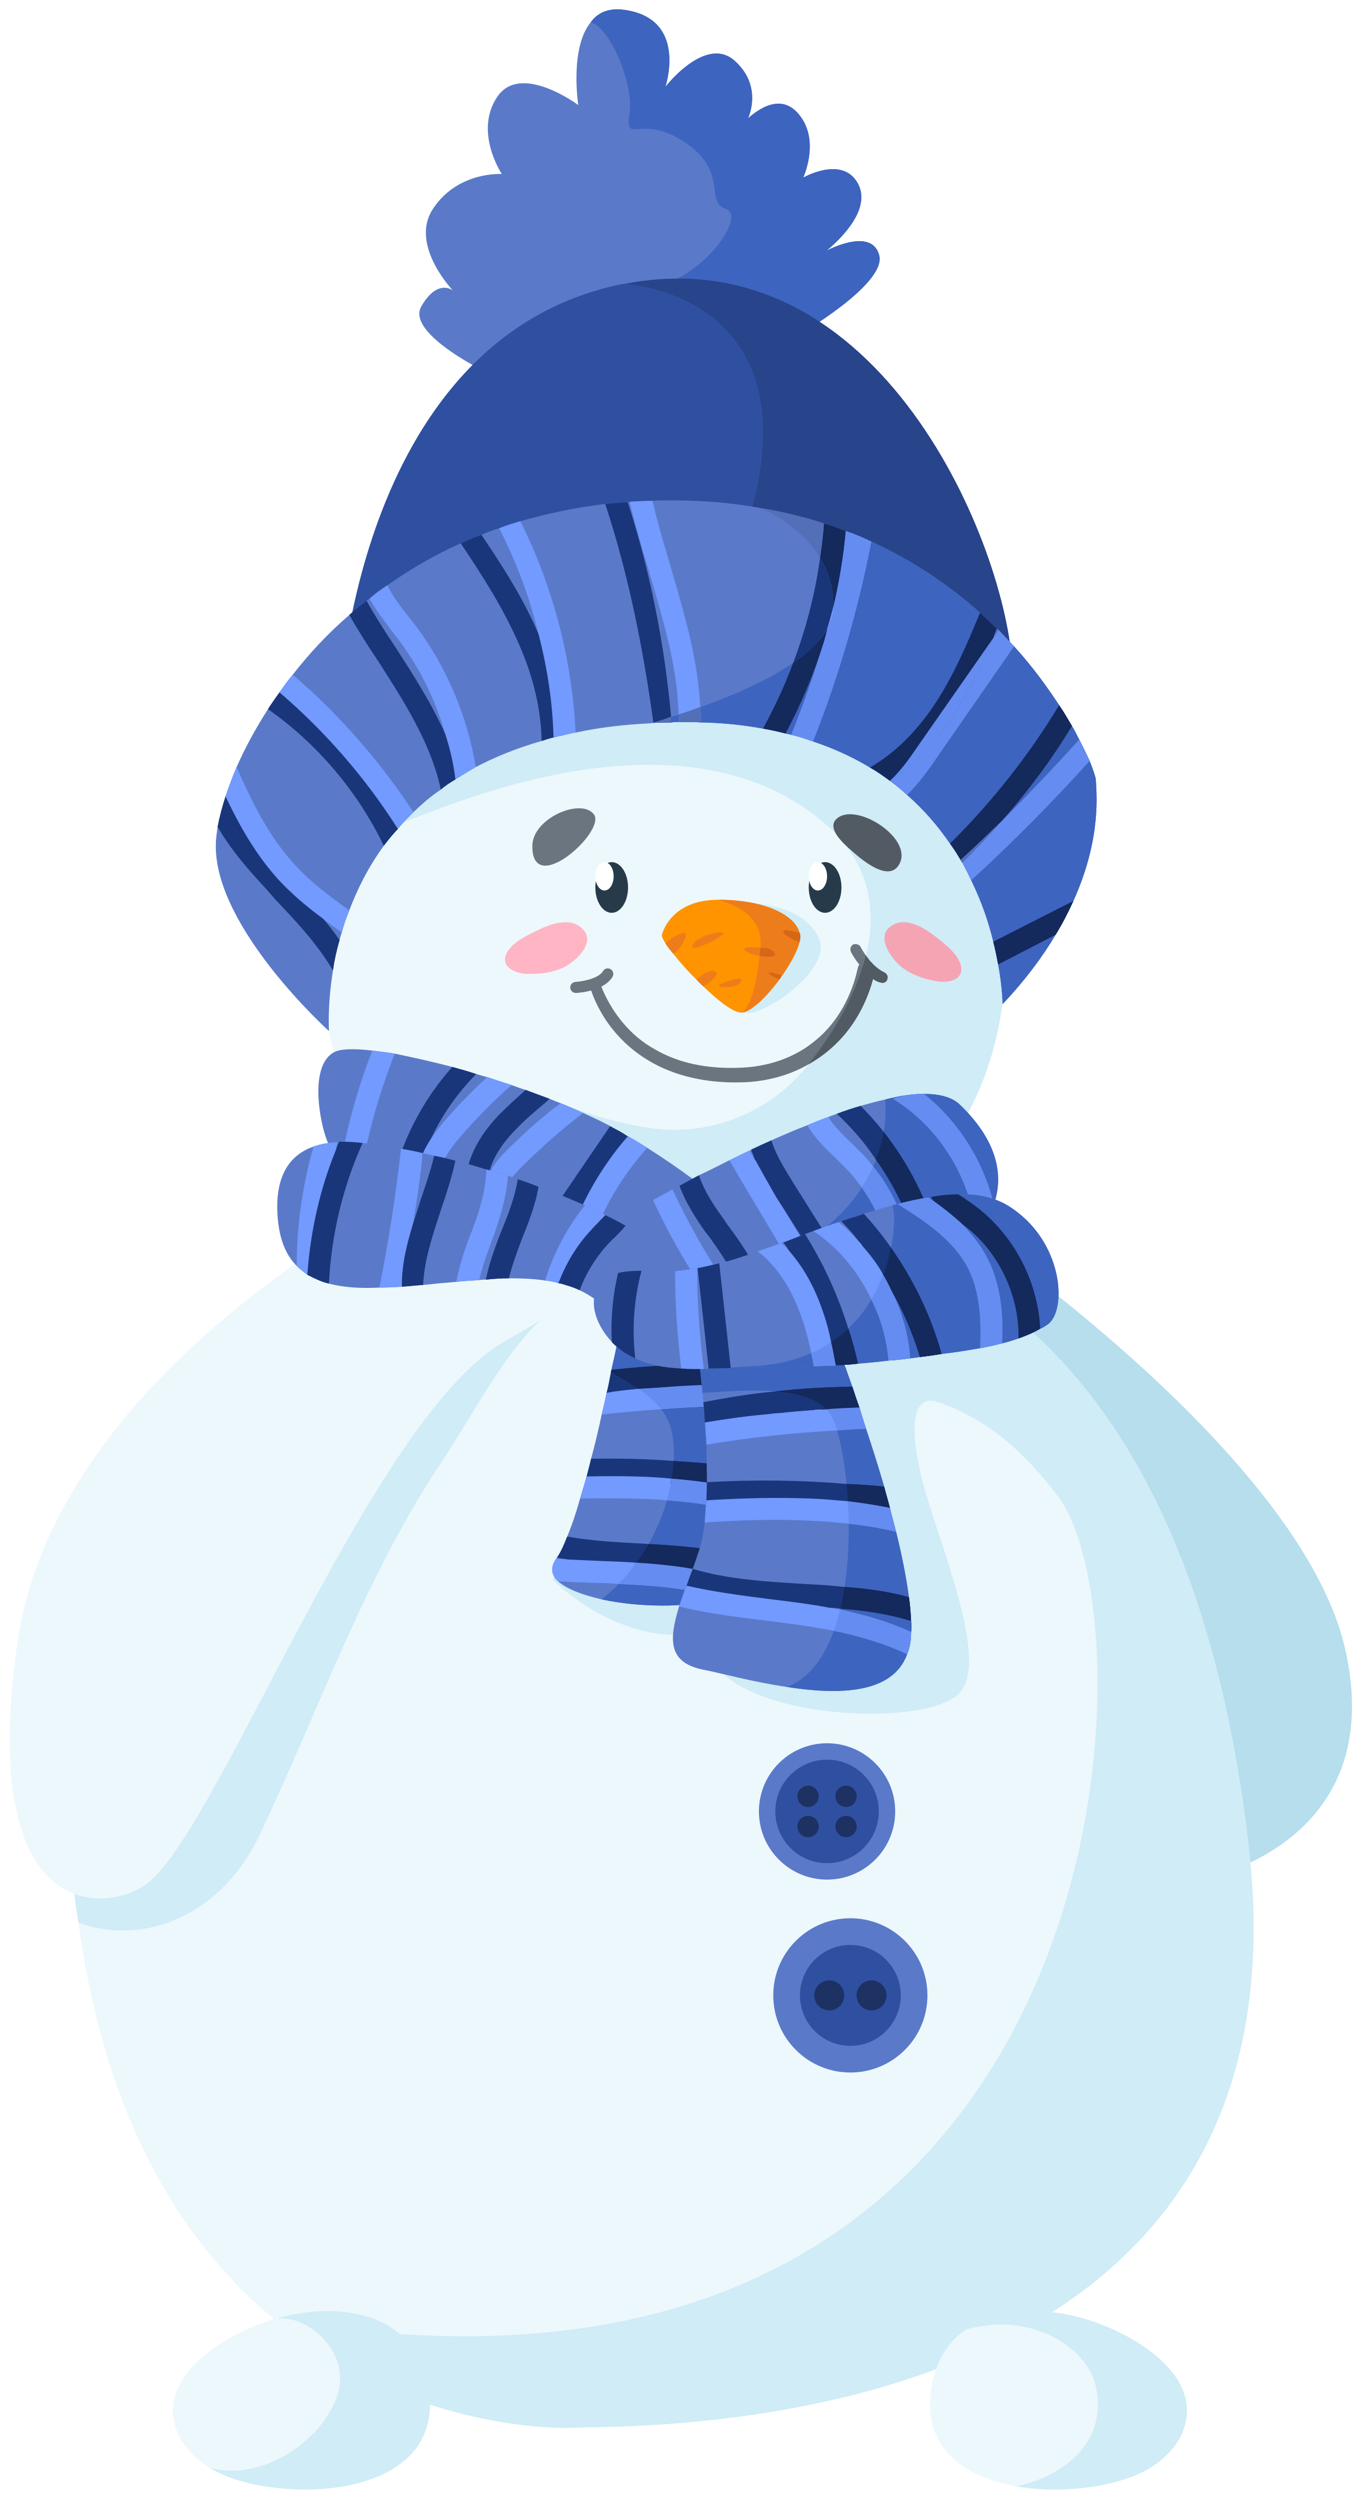 <?xml version="1.0" encoding="UTF-8"?> <svg xmlns="http://www.w3.org/2000/svg" width="599" height="1098" viewBox="0 0 599 1098" fill="none"><g filter="url(#filter0_d_891_1913)"><path d="M386.417 108.187C389.525 121.008 350.287 143.54 350.287 143.54L319.208 147.62L216.645 161.023C216.645 161.023 177.991 142.958 185.177 130.526C191.588 119.454 197.609 122.561 198.969 123.534C196.638 121.008 180.126 102.166 190.616 87.21C201.688 71.087 220.53 72.447 220.53 72.447C220.53 72.447 208.098 53.799 218.588 38.454C228.882 23.302 254.134 42.145 254.134 42.145C254.134 42.145 250.25 17.281 259.574 5.821C262.488 1.742 267.344 -0.784 274.724 0.382C302.503 4.462 292.401 34.181 292.401 34.181C292.401 34.181 310.077 11.26 322.898 22.721C334.358 33.015 329.89 45.448 328.725 47.973C330.862 46.225 342.323 35.541 351.064 46.225C359.998 56.909 353.977 71.671 353.006 74.002C355.143 72.837 371.071 64.678 377.287 77.11C383.309 89.542 365.826 103.916 363.302 106.053C366.021 104.691 383.309 96.338 386.417 108.187Z" fill="#5A7AC9"></path><path d="M386.416 108.187C389.524 121.008 350.286 143.54 350.286 143.54L319.207 147.62C293.955 134.022 275.696 122.756 284.436 122.174C306.58 121.009 328.725 91.094 319.012 87.792C309.3 84.49 320.566 71.669 300.947 58.461C281.328 45.447 274.529 60.404 276.666 45.641C278.608 33.015 268.119 7.957 259.572 5.821C262.486 1.742 267.342 -0.784 274.722 0.382C302.501 4.462 292.399 34.181 292.399 34.181C292.399 34.181 310.075 11.26 322.896 22.721C334.356 33.015 329.888 45.448 328.723 47.973C330.86 46.225 342.321 35.541 351.062 46.225C359.996 56.909 353.975 71.671 353.004 74.002C355.141 72.837 371.069 64.678 377.285 77.11C383.307 89.542 365.824 103.916 363.3 106.053C366.02 104.691 383.308 96.338 386.416 108.187Z" fill="#3D64BF"></path><path d="M444.885 289.614C445.857 315.837 429.734 303.406 403.317 284.952C383.309 270.966 357.474 253.484 329.309 247.268C319.402 245.131 309.106 244.354 298.618 245.519C219.754 254.844 153.514 329.24 149.047 306.902C149.047 306.902 155.069 147.619 270.451 121.395C272.005 121.007 273.365 120.813 274.919 120.619C387.194 99.253 442.749 236.973 444.885 289.614Z" fill="#2F50A1"></path><path d="M444.884 289.614C431.675 288.837 417.301 287.283 403.316 284.952C369.516 279.318 337.466 268.44 329.308 247.268C326.588 240.857 326.394 233.476 328.919 224.929C350.869 152.475 312.797 125.086 275.113 120.618C387.193 99.253 442.748 236.973 444.884 289.614Z" fill="#28448A"></path><path d="M422.375 533.425C422.375 533.425 571.484 633.686 591.164 720.303C610.844 806.92 527.648 821.586 527.648 821.586L372.36 556.325L422.375 533.425Z" fill="#B6DEED"></path><path d="M252.776 1062.33C237.235 1063.11 174.882 1060 120.105 1014.35C82.81 983.465 49.204 932.961 35.996 850.795C33.665 836.809 32.111 821.658 31.14 805.729C19.873 617.698 176.63 554.373 251.804 535.143C275.308 528.927 290.848 527.178 290.848 527.178C322.511 525.818 366.216 528.538 408.756 550.099C470.915 581.373 530.937 652.273 548.808 807.282C578.722 1068.35 280.748 1061.16 252.776 1062.33Z" fill="#EDF8FC"></path><path d="M252.775 1062.33C237.234 1063.11 174.881 1060 120.104 1014.35C493.447 1080.01 508.987 712.297 465.087 653.439C421.381 594.583 376.122 609.733 369.711 609.733L376.703 563.697L408.755 550.099C470.914 581.373 530.936 652.273 548.807 807.282C578.721 1068.35 280.747 1061.16 252.775 1062.33Z" fill="#CFECF7"></path><path d="M411.078 611.5C401.054 609.114 399.283 623.015 405.586 647.296C411.888 671.577 434.281 723.305 422.478 738.719C410.675 754.132 339.794 751.826 318.016 731.293C296.238 710.761 355.421 592.668 355.421 592.668L411.078 611.5Z" fill="#CFECF7"></path><path d="M242.606 689.552C242.606 689.552 282.559 731.065 327.192 706.177C371.824 681.289 272.273 670.129 272.273 670.129L242.606 689.552Z" fill="#CFECF7"></path><path d="M410.505 506.977C387.001 535.725 353.591 550.099 326.007 548.352C275.503 545.243 160.896 553.014 143.609 443.458C137.394 404.414 146.912 371.393 164.2 345.169L175.466 330.018C195.085 307.096 220.532 290.391 244.618 280.484C260.352 274.075 275.309 270.384 287.936 269.607C293.958 269.219 300.174 269.413 306.583 269.996C366.994 275.435 437.895 321.083 441.78 406.552C443.72 449.48 430.511 483.085 410.505 506.977Z" fill="#EDF8FC"></path><path d="M441.778 406.552C437.893 321.082 366.992 275.435 306.971 269.996C306.582 269.996 244.617 280.485 244.617 280.485C220.531 290.392 195.085 307.097 175.465 330.019L164.199 345.17L177.601 357.019C196.444 350.416 298.424 303.99 361.748 357.019C397.953 387.246 381.404 431.071 354.791 464.186C338.729 484.173 313.134 494.872 287.688 491.726C275.452 490.213 260.664 486.507 242.607 479.151C191.943 458.514 258.047 517.666 258.047 517.666L355.421 525.581L346.52 510.118C366.549 509.23 389.465 508.082 410.505 506.979C430.511 483.085 443.72 449.48 441.778 406.552Z" fill="#CFECF7"></path><path d="M268.509 558.064C232.106 566.095 213.975 608.472 194.371 637.678C160.814 687.673 141.695 743.408 114.244 801.682C97.438 837.359 63.254 851.053 34.457 840.486C32.126 826.5 32.11 821.658 31.138 805.729C19.873 617.698 176.63 554.373 251.804 535.143C281.135 543.883 294.344 552.237 268.509 558.064Z" fill="#CFECF7"></path><path d="M183.521 518.608C183.521 518.608 25.312 594.967 7.704 717.283C-9.905 839.598 44.971 836.487 63.534 824.154C94.924 803.301 162.783 618.399 221.928 585.114C354.291 510.622 230.06 499.508 183.521 518.608Z" fill="#EDF8FC"></path><path d="M519.282 1065.24C515.202 1073.79 507.239 1080.01 498.303 1083.5C485.289 1088.75 465.087 1091.27 447.023 1088.16C424.295 1084.28 405.454 1071.65 409.144 1045.82C410.891 1033.39 416.525 1024.65 424.489 1019.21C438.087 1009.69 458.288 1009.11 476.742 1014.55C496.556 1020.18 530.937 1039.41 519.282 1065.24Z" fill="#EDF8FC"></path><path d="M99.32 1083.5C96.989 1082.53 94.464 1081.37 92.328 1080.01C86.306 1076.32 81.256 1071.46 78.342 1065.24C66.687 1039.41 101.07 1020.18 120.882 1014.55C150.213 1006 183.625 1012.21 188.481 1045.82C195.084 1092.44 128.846 1095.55 99.32 1083.5Z" fill="#EDF8FC"></path><path d="M333.193 537.474C333.193 537.474 285.02 562.337 281.718 553.79C279.775 548.546 274.142 540.775 263.07 533.394C260.739 531.646 257.825 530.092 254.717 528.344C251.61 526.791 248.501 525.431 245.199 524.265C241.314 522.711 237.234 521.351 232.572 519.991C229.659 519.214 226.551 518.436 223.249 517.854C220.335 517.271 217.227 516.689 214.119 516.105C210.817 515.523 207.71 514.94 204.601 514.552C200.715 513.969 197.025 513.387 193.141 512.998C189.838 512.415 186.536 512.027 183.428 511.444C179.932 511.055 176.823 510.473 173.715 510.084C168.47 509.113 163.614 508.142 159.535 506.782C156.039 506.006 152.737 504.84 150.406 503.48C147.492 502.12 145.55 500.371 144.384 498.429C141.47 493.184 134.866 464.824 146.715 458.22C149.435 456.666 155.456 456.471 163.615 457.444C166.722 457.832 170.025 458.22 173.522 458.803C181.098 460.356 189.838 462.3 198.774 464.631C202.271 465.602 205.767 466.573 209.263 467.738C210.817 468.127 212.371 468.709 214.119 469.098C217.616 470.263 221.112 471.429 224.803 472.595C226.94 473.373 229.076 474.149 231.018 474.731C234.709 476.091 238.206 477.451 241.508 478.616C243.256 479.394 244.81 479.976 246.364 480.56C249.86 481.918 253.162 483.473 256.271 484.833C259.962 486.582 263.458 488.135 266.76 489.884C267.149 490.079 267.731 490.273 268.119 490.661C270.645 492.021 273.364 493.381 275.89 495.129C279.386 496.877 281.912 498.625 284.436 500.178C312.798 518.05 333.193 537.474 333.193 537.474Z" fill="#5A7AC9"></path><path d="M436.727 525.042C435.756 528.344 434.396 530.868 433.23 533.005C432.841 533.783 431.288 534.755 428.763 535.726C425.265 537.28 419.438 539.028 412.446 540.971C409.726 541.747 406.618 542.525 403.317 543.302C402.345 543.497 401.373 543.884 400.403 544.078C397.489 544.661 394.381 545.438 391.079 546.216C383.892 547.769 376.316 549.518 368.351 551.072C366.02 551.654 363.495 552.043 361.164 552.625C360.582 552.625 359.805 552.818 359.222 553.013C356.114 553.595 352.811 554.178 349.704 554.76C344.265 555.732 338.827 556.703 333.582 557.674C330.28 558.257 326.977 558.84 323.675 559.229C322.12 559.617 320.567 559.811 319.013 560.005C315.323 560.588 311.826 561.17 308.524 561.754C307.746 561.754 306.97 561.948 306.386 561.948C281.717 565.444 262.875 567.192 260.933 564.279C255.106 556.12 240.925 548.351 275.307 529.703C275.307 529.703 279.58 527.177 286.768 523.099C289.487 521.739 292.401 520.184 295.508 518.435C296.48 518.048 297.257 517.465 298.422 516.883C301.142 515.329 304.055 513.969 307.163 512.221C311.436 510.278 315.904 507.947 320.566 505.616C323.479 504.256 326.394 502.701 329.501 501.341C332.997 499.594 335.911 498.235 339.02 496.875C344.264 494.544 349.509 492.213 354.754 490.271C357.861 488.912 360.969 487.746 364.077 486.581C365.242 486.192 366.602 485.609 367.768 485.221C371.264 483.861 374.955 482.694 378.257 481.724C381.948 480.752 385.639 479.587 388.941 479.005C390.106 478.616 391.078 478.422 392.049 478.229C397.099 477.062 401.761 476.479 406.034 476.479C412.833 476.479 418.272 477.84 421.768 481.142C440.417 499.012 440.417 514.746 436.727 525.042Z" fill="#5A7AC9"></path><path d="M328.92 603.906C328.92 607.013 328.92 610.316 328.726 613.618C328.726 621.97 328.531 631.294 327.949 640.619C327.754 643.921 327.56 647.028 327.366 650.331C326.977 653.633 326.589 656.935 326.201 660.044C325.812 665.677 324.842 670.727 323.87 675.389C323.676 676.36 323.481 677.526 323.287 678.497C322.511 681.994 321.54 685.295 320.568 688.015C318.625 692.677 316.878 695.589 314.741 697.144C313.963 697.922 313.187 698.503 312.409 698.698C301.726 702.194 280.553 701.999 264.43 698.503C255.883 696.561 248.891 693.841 245.2 690.539C242.286 687.819 241.704 684.517 244.422 680.632C246.365 677.912 247.725 674.805 249.278 670.919C251.222 666.257 253.164 660.623 254.912 654.214C255.689 651.689 256.467 649.164 257.243 646.444C257.437 645.861 257.632 645.279 257.825 644.502C258.408 641.976 259.185 639.451 259.768 636.731C261.516 630.321 263.07 623.717 264.43 617.306C265.207 614.004 265.985 610.895 266.567 607.788C267.538 604.486 267.927 601.377 268.51 598.658C268.51 598.27 268.704 598.076 268.704 597.687C270.647 589.335 272.007 582.342 272.783 578.262C273.366 575.542 273.56 573.989 273.56 573.989L293.179 576.708L325.619 580.982L328.532 581.371C328.531 581.374 328.92 590.698 328.92 603.906Z" fill="#5A7AC9"></path><path d="M325.812 573.993L325.619 580.985L323.87 675.389C323.676 676.36 323.481 677.526 323.287 678.497C322.511 681.994 321.54 685.295 320.568 688.015C318.625 692.677 316.878 695.589 314.741 697.144C313.963 697.922 313.187 698.503 312.409 698.698C301.726 702.194 280.553 701.999 264.43 698.503C294.15 674.417 299.784 637.121 294.344 621.775C290.071 609.732 276.474 603.71 268.51 598.66C268.51 598.272 268.704 598.078 268.704 597.689C270.647 589.337 272.007 582.344 272.783 578.264L293.179 576.71L325.812 573.993Z" fill="#3D64BF"></path><path d="M325.811 600.41C325.811 601.187 325.618 601.77 325.229 602.352C324.84 603.13 324.064 603.712 323.285 604.1C322.509 604.682 321.732 604.877 320.954 605.071C310.66 604.876 300.364 605.071 290.07 605.46C286.962 605.654 283.659 605.848 280.552 606.042C275.89 606.625 271.227 607.013 266.566 607.791C267.537 604.489 267.926 601.38 268.509 598.661C268.509 598.273 268.703 598.079 268.703 597.69C285.991 595.748 303.668 594.97 321.15 595.359C322.899 595.554 324.646 596.524 325.23 598.079C325.618 598.661 325.811 599.633 325.811 600.41Z" fill="#1A367A"></path><path d="M328.92 603.906C328.92 607.013 328.92 610.316 328.726 613.618C328.337 613.618 325.035 613.618 325.035 613.618C313.574 613.618 302.114 614.007 290.653 614.978C281.913 615.56 273.172 616.338 264.43 617.309C265.207 614.007 265.985 610.898 266.567 607.791C270.647 607.013 274.532 606.626 278.416 606.237C279.194 606.237 279.776 606.042 280.554 606.042C283.661 605.848 286.963 605.654 290.072 605.46C301.144 604.489 312.41 604.1 323.287 604.1C323.87 604.1 324.647 603.906 325.231 604.1C326.589 603.906 327.755 603.906 328.92 603.906Z" fill="#729AFF"></path><path d="M327.948 640.619C327.753 643.921 327.559 647.028 327.365 650.331C325.811 650.137 325.034 650.137 324.258 650.137C314.351 648.777 304.445 647.806 294.732 647.417C282.106 646.446 269.675 646.252 257.243 646.446C257.437 645.863 257.632 645.281 257.825 644.504C258.408 641.978 259.185 639.453 259.768 636.733C271.811 636.539 283.855 636.733 295.898 637.704C305.416 638.287 314.934 639.064 324.453 640.23C325.618 640.425 326.783 640.425 327.948 640.619Z" fill="#1A367A"></path><path d="M327.171 650.331C326.976 653.633 326.588 656.935 326.2 660.044C325.618 659.849 324.841 659.655 324.258 659.655C314.74 657.324 304.25 655.77 292.984 654.993C290.071 654.604 287.156 654.604 284.244 654.41C274.337 654.022 264.625 654.022 254.912 654.216C255.689 651.691 256.467 649.166 257.243 646.446C257.437 645.863 257.632 645.281 257.825 644.504C266.761 644.309 275.696 644.309 284.631 644.697C288.127 644.892 291.624 645.086 295.121 645.475C305.415 646.252 315.128 647.612 324.258 649.748C325.035 649.942 325.811 650.137 326.589 650.331C326.783 650.137 326.976 650.137 327.171 650.331Z" fill="#729AFF"></path><path d="M323.286 678.497C322.51 681.994 321.539 685.295 320.567 688.015C316.293 687.044 311.826 686.266 307.359 685.684C300.172 684.712 292.79 684.324 285.603 683.936L282.3 683.741C281.135 683.741 279.969 683.547 278.804 683.547C269.286 682.965 259.574 682.382 250.25 681.021C249.667 681.021 249.085 681.021 248.696 680.828C247.336 680.633 245.976 680.439 244.811 680.05C246.365 677.914 247.725 674.806 249.278 670.921C260.351 672.864 271.617 673.447 282.884 674.029L285.021 674.223H286.186C298.423 675 311.05 675.972 323.286 678.497Z" fill="#1A367A"></path><path d="M320.178 688.792C318.624 692.677 316.877 695.59 314.741 697.145C303.474 694.232 292.013 692.872 282.107 692.289C278.805 692.094 275.309 691.901 271.813 691.707C268.899 691.513 266.18 691.318 263.266 691.318C257.245 691.124 251.223 690.929 245.201 690.541C242.287 687.821 241.705 684.519 244.423 680.634C245.783 680.829 247.337 680.829 248.697 680.829C249.086 681.022 249.668 681.022 250.251 681.022C254.718 681.217 259.186 681.411 263.654 681.605C268.898 681.799 274.338 681.994 279.581 682.382C280.748 682.382 281.719 682.576 282.884 682.576C290.46 683.159 298.812 683.936 307.36 685.685C311.632 686.461 315.905 687.432 320.178 688.792Z" fill="#729AFF"></path><path d="M286.186 674.224C298.423 675.001 311.05 675.973 323.286 678.498C322.51 681.995 321.539 685.296 320.567 688.016C316.293 687.045 311.826 686.267 307.359 685.685C300.172 684.713 292.79 684.325 285.603 683.937L282.3 683.742C281.135 683.742 279.969 683.548 278.804 683.548C281.135 680.441 283.271 677.333 285.02 674.224H286.186Z" fill="#14295C"></path><path d="M295.897 637.705C305.415 638.288 314.933 639.065 324.452 640.231L324.257 650.138C314.35 648.778 304.444 647.807 294.731 647.418C295.508 643.921 295.897 640.814 295.897 637.705Z" fill="#14295C"></path><path d="M325.23 598.079V602.352C324.841 603.13 324.065 603.712 323.286 604.1C322.51 604.682 321.733 604.877 320.955 605.071C310.661 604.876 300.365 605.071 290.071 605.46C286.963 605.654 283.66 605.848 280.553 606.042C276.279 603.129 271.812 600.799 268.51 598.661C268.51 598.273 268.704 598.079 268.704 597.69C285.992 595.748 303.669 594.97 321.151 595.359C322.899 595.554 324.646 596.525 325.23 598.079Z" fill="#14295C"></path><path d="M307.359 685.686C311.632 686.463 315.906 687.434 320.178 688.794C318.624 692.679 316.876 695.592 314.74 697.147C303.473 694.234 292.012 692.874 282.106 692.291C278.804 692.096 275.308 691.903 271.812 691.709C274.725 688.795 277.445 685.687 279.581 682.385C280.748 682.385 281.719 682.579 282.884 682.579C290.46 683.16 298.812 683.937 307.359 685.686Z" fill="#658CF0"></path><path d="M295.12 645.476C305.414 646.253 315.127 647.613 324.257 649.749V659.656C314.739 657.325 304.249 655.771 292.983 654.994C293.955 651.693 294.731 648.584 295.12 645.476Z" fill="#658CF0"></path><path d="M325.23 604.101L325.035 613.619C313.574 613.619 302.114 614.008 290.653 614.979C287.74 611.288 284.244 608.568 280.553 606.043C283.66 605.849 286.962 605.655 290.071 605.461C301.143 604.49 312.409 604.101 323.286 604.101C323.87 604.101 324.646 603.906 325.23 604.101Z" fill="#658CF0"></path><path d="M400.597 710.548C400.597 711.326 400.597 712.102 400.403 712.879C400.403 716.57 399.82 719.871 398.654 722.592C392.245 740.269 368.158 740.463 345.819 736.966C331.056 734.83 317.071 730.945 309.106 729.392C293.566 726.283 293.955 716.376 298.423 701.614C299.2 699.282 300.172 696.758 300.949 694.233C301.338 693.65 301.531 693.068 301.726 692.484C302.504 690.153 303.474 687.628 304.446 685.103C305.223 682.966 306 680.636 306.777 678.305C308.137 674.614 309.108 669.953 309.691 664.707C309.885 662.181 310.079 659.657 310.273 656.742C310.273 656.16 310.468 655.577 310.468 654.994C310.468 652.469 310.662 649.749 310.662 647.029C310.662 641.591 310.468 635.958 310.468 630.519C310.273 627.605 310.079 624.692 309.886 621.778C309.886 621.583 309.886 621.196 309.692 620.807C309.692 617.7 309.303 614.785 309.109 611.872C308.915 610.513 308.915 609.153 308.72 607.793C307.362 593.03 305.807 582.347 305.807 582.347L314.935 581.182L363.497 574.966C363.497 574.966 364.275 576.908 365.635 580.211C367.577 585.261 370.684 594.196 374.57 605.074C375.541 607.988 376.513 611.096 377.678 614.204C378.649 617.506 379.62 620.419 380.591 623.528C383.311 631.686 386.03 640.233 388.556 648.974C389.333 652.081 390.303 655.19 391.081 658.297C392.052 662.377 393.023 665.679 393.8 668.787C396.326 678.887 398.269 688.794 399.434 697.535C400.017 701.225 400.211 704.722 400.405 708.024C400.597 708.994 400.597 709.771 400.597 710.548Z" fill="#5A7AC9"></path><path d="M471.692 391.789C469.555 396.451 467.03 401.501 463.922 406.552C458.288 416.07 450.714 426.364 440.612 437.048C440.612 437.048 440.612 430.25 438.669 419.566C438.087 416.652 437.504 413.35 436.532 409.659C434.59 401.501 431.482 392.176 426.819 382.658C425.654 380.133 424.294 377.414 422.934 374.889C422.546 374.5 422.352 374.111 422.157 373.724C420.798 371.393 419.243 368.868 417.495 366.537C412.445 359.156 406.228 351.774 398.652 345.169C396.321 343.032 393.796 340.896 391.077 338.953C388.163 336.817 385.443 334.875 382.336 333.126C374.955 328.658 366.602 324.773 357.278 321.665C354.171 320.5 351.063 319.528 347.76 318.752C346.983 318.558 346.207 318.363 345.235 318.169C342.128 317.392 338.826 316.616 335.329 316.032C326.975 314.478 317.846 313.506 308.134 313.312C305.027 313.118 301.723 313.118 298.421 313.118C297.45 313.118 296.284 313.118 295.119 313.312C292.594 313.312 289.874 313.312 287.154 313.506C286.766 313.506 286.377 313.506 285.989 313.701C273.557 314.284 262.874 315.643 252.967 317.781C251.22 317.975 249.276 318.557 247.529 318.946C246.169 319.14 244.615 319.528 243.255 319.917C241.507 320.306 239.758 320.888 238.011 321.471C227.133 324.578 217.615 328.464 209.068 332.931C206.736 334.291 204.405 335.651 202.269 337.011C201.492 337.4 200.714 337.788 200.132 338.371C197.801 339.731 195.665 341.089 193.722 342.838C189.254 345.752 185.369 349.249 181.679 352.745C179.543 354.881 177.406 357.018 175.463 359.349C175.268 359.544 174.88 359.738 174.88 360.127C172.549 362.458 170.606 364.983 168.664 367.509C161.865 376.832 157.008 386.545 153.512 395.868C152.152 399.171 150.987 402.473 150.21 405.581C149.821 406.746 149.433 407.912 149.239 408.884C147.879 413.546 146.908 418.013 146.325 422.287C143.799 438.021 144.578 448.899 144.578 448.899C144.578 448.899 93.881 403.249 94.853 366.73C94.853 364.593 95.24 362.068 95.629 359.155C96.406 355.075 97.572 350.608 99.126 345.751C100.68 341.088 102.234 337.01 103.982 332.93C107.479 324.967 112.14 316.225 117.774 307.484C119.327 304.959 121.076 302.628 122.824 300.103C124.961 296.996 126.708 294.665 128.652 292.334C135.644 283.398 143.802 274.462 153.515 266.11C155.846 263.974 158.371 261.837 161.091 259.894C161.48 259.506 161.868 259.118 162.451 258.923C164.782 256.787 167.501 254.845 170.221 253.096C179.934 246.298 190.617 239.887 202.466 234.642C205.38 233.282 208.488 231.922 211.595 230.952C214.121 229.787 216.645 228.815 219.366 228.039C222.28 226.874 225.387 225.901 228.689 224.931C240.345 221.629 252.777 218.909 265.986 217.355C269.288 216.967 272.59 216.773 275.893 216.579C279.971 216.19 283.273 215.996 286.77 215.996C288.518 215.802 290.267 215.802 292.209 215.802C307.554 215.607 321.735 216.773 334.943 219.298C344.656 220.852 353.592 223.183 362.137 225.902C365.44 226.874 368.547 228.04 371.656 229.205C372.239 229.398 373.016 229.787 373.793 229.982C376.9 231.147 380.009 232.508 382.922 233.867C401.959 242.609 417.693 253.486 430.707 265.141C433.232 267.472 435.757 269.803 438.088 272.133C438.477 272.328 438.67 272.522 438.865 272.716C441.196 275.241 443.527 277.572 445.664 279.903C453.822 288.838 460.233 297.773 465.476 305.738C467.614 308.845 469.361 311.953 471.11 314.867C472.275 316.809 473.247 318.752 474.217 320.694C476.161 324.385 477.714 327.688 478.879 330.212C480.627 334.681 481.599 337.594 481.599 338.566C481.793 343.615 484.318 364.012 471.692 391.789Z" fill="#5A7AC9"></path><path d="M233.948 367.394C234.142 355.398 255.24 346.351 260.971 353.635C266.702 360.92 233.568 390.866 233.948 367.394Z" fill="#6A7580"></path><path d="M366.369 357.69C365.197 362.135 372.337 368.009 375.417 370.69C379.173 373.959 389.954 382.864 394.624 376.479C402.591 365.586 378.501 349.275 368.959 354.721C367.46 355.576 366.66 356.589 366.369 357.69Z" fill="#525B63"></path><path d="M390.866 403.34C385.102 408.277 392.157 417.652 396.422 420.922C400.76 424.247 406.115 425.998 411.492 426.98C417.321 428.044 424.599 426.037 421.896 418.927C420.085 414.162 414.783 410.296 410.913 407.253C405.667 403.127 397.044 398.054 390.866 403.34Z" fill="#F5A4B4"></path><path d="M256.74 404.823C261.377 410.831 252.56 418.572 247.718 420.903C242.794 423.275 237.193 423.898 231.729 423.764C225.806 423.618 219.089 420.17 223.185 413.76C225.929 409.464 231.907 406.76 236.316 404.568C242.293 401.598 251.768 398.389 256.74 404.823Z" fill="#FFB5C4"></path><path d="M276.01 385.808C276.01 391.954 272.792 396.937 268.823 396.937C264.855 396.937 261.637 391.954 261.637 385.808C261.637 379.662 264.855 374.679 268.823 374.679C272.792 374.679 276.01 379.661 276.01 385.808Z" fill="#263A4A"></path><path d="M369.793 385.808C369.793 391.954 366.576 396.937 362.607 396.937C358.638 396.937 355.42 391.954 355.42 385.808C355.42 379.662 358.638 374.679 362.607 374.679C366.575 374.679 369.793 379.661 369.793 385.808Z" fill="#263A4A"></path><path d="M253.038 432.145C251.748 432.145 250.686 431.14 250.61 429.831C250.553 428.503 251.578 427.365 252.924 427.289C255.39 427.156 262.94 426.018 265.026 422.527C265.709 421.351 267.189 421.028 268.365 421.693C269.503 422.395 269.882 423.875 269.199 425.031C265.386 431.367 254.403 432.088 253.151 432.145C253.114 432.145 253.076 432.145 253.038 432.145Z" fill="#6A7580"></path><path d="M389.914 426.169C389.72 427.141 388.749 427.723 387.776 427.723C385.64 427.334 384.669 426.752 383.698 425.976C381.755 424.811 380.202 423.062 378.842 421.313C378.258 420.731 377.871 420.342 377.677 419.76C375.539 417.04 374.181 414.71 373.986 414.126C373.403 412.961 373.792 411.601 374.957 410.824C376.122 410.435 377.677 410.824 378.258 411.989C378.647 412.766 379.424 414.125 380.395 415.485C381.173 416.456 381.949 417.622 382.727 418.593C383.115 418.787 383.309 418.981 383.698 419.564C385.834 421.506 387.194 422.477 388.554 423.06C389.72 423.644 390.497 425.004 389.914 426.169Z" fill="#6A7580"></path><path d="M384.668 422.672C384.474 424.032 384.085 425.003 383.697 425.975C380.201 438.795 373.402 450.061 363.107 458.22C360.776 460.162 358.056 461.911 355.336 463.465C346.013 468.903 334.94 471.429 324.257 471.429C310.854 471.623 296.673 468.903 284.824 461.716C273.17 454.724 264.234 443.846 259.767 431.025C259.573 430.637 259.573 430.443 259.378 430.054C258.796 428.694 259.573 427.334 260.738 426.947C262.097 426.558 263.458 427.142 263.845 428.307C268.508 440.544 277.055 451.034 287.738 456.861C298.616 463.272 311.435 465.408 324.062 465.019C336.881 464.825 349.314 460.746 358.637 452.781C368.156 445.012 374.371 433.163 376.896 421.508C377.09 420.537 377.285 420.148 377.674 419.76C378.062 418.982 379.034 418.401 379.811 418.206C380.393 418.012 380.976 417.817 381.558 418.012L382.724 418.595C383.112 418.789 383.306 418.983 383.695 419.566C384.668 421.312 384.863 421.896 384.668 422.672Z" fill="#6A7580"></path><path d="M269.686 380.911C269.686 384.353 267.884 387.144 265.661 387.144C263.438 387.144 261.636 384.353 261.636 380.911C261.636 377.469 263.438 374.679 265.661 374.679C267.884 374.679 269.686 377.469 269.686 380.911Z" fill="white"></path><path d="M363.469 380.911C363.469 384.353 361.667 387.144 359.444 387.144C357.221 387.144 355.419 384.353 355.419 380.911C355.419 377.469 357.221 374.679 359.444 374.679C361.667 374.679 363.469 377.469 363.469 380.911Z" fill="white"></path><path d="M389.914 426.169C389.72 427.141 388.749 427.723 387.776 427.723C385.64 427.334 384.669 426.752 383.698 425.976C380.202 438.796 373.403 450.062 363.108 458.221C360.777 460.163 358.057 461.912 355.337 463.466C365.632 450.45 374.373 435.882 378.841 421.313C379.229 420.148 379.618 419.177 379.812 418.206C380.201 417.235 380.394 416.264 380.394 415.486C381.172 416.457 381.948 417.623 382.726 418.594C383.114 418.788 383.308 418.982 383.697 419.565C385.833 421.507 387.193 422.478 388.553 423.061C389.72 423.644 390.497 425.004 389.914 426.169Z" fill="#525B63"></path><path d="M325.796 391.806C336.134 393.974 351.486 393.346 359.445 407.205C367.404 421.063 334.659 443.33 327.192 440.759C319.726 438.187 325.796 391.806 325.796 391.806Z" fill="#CFECF7"></path><path d="M351.647 406.745C352.812 414.71 334.359 439.767 326.201 440.738C322.705 441.127 315.907 435.882 309.107 429.278C308.136 428.307 306.971 427.335 306 426.169C302.115 422.478 298.619 418.4 295.899 414.904C294.345 413.155 293.179 411.601 292.403 410.242C291.238 408.494 290.849 407.328 290.849 406.745C290.849 406.745 294.151 391.206 315.713 391.206C337.078 391.205 350.481 398.587 351.647 406.745Z" fill="#FF9300"></path><path d="M351.706 406.755C351.9 407.533 351.705 408.698 351.316 409.864C350.345 413.749 347.432 419.188 343.741 424.433C343.352 425.015 342.963 425.598 342.576 426.18C337.136 433.562 330.339 440.166 326.259 440.749C330.339 437.058 332.67 428.123 334.224 412.389C335.777 396.655 319.656 392.576 315.771 391.215C335.972 391.215 349.181 397.82 351.318 405.589C351.512 405.978 351.706 406.367 351.706 406.755Z" fill="#ED7D1A"></path><path d="M295.897 414.903C294.343 413.154 293.177 411.6 292.401 410.241C294.732 408.298 299.005 405.385 300.948 405.772C302.89 406.162 299.199 412.96 295.897 414.903Z" fill="#ED7D1A"></path><path d="M304.282 411.464C305.597 407.489 314.67 405.185 317.671 405.588C320.672 405.993 303.048 415.199 304.282 411.464Z" fill="#ED7D1A"></path><path d="M309.106 429.277C308.135 428.306 306.97 427.334 305.999 426.168C308.524 424.032 312.603 421.312 314.546 422.867C316.099 424.226 312.602 427.141 309.106 429.277Z" fill="#ED7D1A"></path><path d="M316.151 428.406C317.759 427.749 327.66 423.828 325.484 427.305C323.308 430.783 313.54 429.473 316.151 428.406Z" fill="#ED7D1A"></path><path d="M340.574 415.485C340.186 416.456 337.078 416.456 333.776 415.874C331.056 415.485 328.531 414.514 327.56 413.543C325.811 411.794 330.667 411.989 334.165 412.183C335.524 412.183 336.689 412.378 337.078 412.378C337.078 412.378 340.962 413.738 340.574 415.485Z" fill="#ED7D1A"></path><path d="M351.647 406.745C351.842 407.523 351.647 408.688 351.258 409.853C348.345 408.688 345.236 407.133 344.46 405.773C343.295 403.637 347.18 404.802 351.258 405.579C351.453 405.968 351.647 406.357 351.647 406.745Z" fill="#D66717"></path><path d="M340.574 415.486C340.186 416.457 337.078 416.457 333.776 415.875C333.971 414.71 333.971 413.544 334.165 412.379C335.524 412.184 336.689 412.379 337.078 412.379C337.078 412.379 340.962 413.739 340.574 415.486Z" fill="#D66717"></path><path d="M343.682 424.422C343.293 425.004 342.904 425.587 342.517 426.169C340.769 425.587 339.021 424.616 338.243 423.838C336.689 422.286 339.992 423.451 343.682 424.422Z" fill="#D66717"></path><path d="M519.282 1065.24C515.202 1073.79 507.239 1080.01 498.303 1083.5C485.289 1088.75 465.087 1091.27 447.023 1088.16C447.411 1087.78 447.994 1087.78 448.576 1087.58C468.195 1082.92 486.551 1068.37 481.696 1044.66C477.994 1026.58 452.549 1011.12 424.49 1019.21C438.088 1009.69 458.289 1009.11 476.743 1014.55C496.556 1020.18 530.937 1039.41 519.282 1065.24Z" fill="#CFECF7"></path><path d="M99.32 1083.5C96.989 1082.53 94.464 1081.37 92.328 1080.01C112.724 1085.64 138.559 1071.27 147.493 1050.29C156.234 1029.5 134.284 1011.83 120.881 1014.54C150.212 1006 183.624 1012.21 188.48 1045.82C195.084 1092.44 128.846 1095.55 99.32 1083.5Z" fill="#CFECF7"></path><path d="M173.523 458.804C167.307 474.344 162.645 490.466 159.537 506.783C156.041 506.007 152.739 504.841 150.408 503.481C153.321 487.747 157.789 472.401 163.617 457.445C166.723 457.832 170.026 458.221 173.523 458.804Z" fill="#729AFF"></path><path d="M209.263 467.74C201.105 476.093 194.307 485.61 189.451 496.101C187.12 500.763 185.177 505.813 183.624 510.864C179.933 511.057 176.824 510.475 173.717 510.086C178.573 493.187 187.121 477.647 198.774 464.633C202.271 465.603 205.767 466.574 209.263 467.74Z" fill="#1A367A"></path><path d="M224.805 472.596C216.84 479.588 209.264 487.359 202.272 495.322C197.999 500.373 193.143 506.783 193.143 512.999C189.84 512.416 186.538 512.028 183.43 511.445C184.012 505.423 186.537 500.567 189.452 496.1C191.199 493.575 193.143 491.049 194.89 488.913C200.912 481.919 207.322 475.315 214.121 469.099C217.618 470.265 221.114 471.431 224.805 472.596Z" fill="#729AFF"></path><path d="M241.51 478.616C240.345 479.782 239.178 480.753 238.013 481.725C234.322 484.832 230.437 488.134 227.135 491.631C221.696 497.07 215.675 504.841 214.315 513.775C214.121 514.553 214.121 515.329 214.121 516.106C210.819 515.524 207.712 514.941 204.603 514.553C205.574 502.121 213.344 491.631 220.142 484.833C223.639 481.337 227.33 478.035 231.02 474.732C234.711 476.091 238.208 477.451 241.51 478.616Z" fill="#1A367A"></path><path d="M256.273 484.834C246.948 492.021 237.819 499.986 229.661 508.144C227.33 510.475 225.387 512.417 224.221 514.748C223.639 515.72 223.444 516.885 223.25 517.857C220.336 517.274 217.228 516.692 214.12 516.108C213.732 515.331 213.926 514.748 214.314 513.972C214.703 512.612 215.092 511.446 215.674 510.281C217.423 506.785 219.948 504.065 222.666 501.345C230.242 493.771 238.013 486.777 246.365 480.562C249.863 481.919 253.165 483.474 256.273 484.834Z" fill="#729AFF"></path><path d="M276.668 495.516L255.689 526.013L254.33 528.15C251.611 526.792 248.502 525.431 245.201 524.266L268.122 490.66C270.648 492.02 273.367 493.38 275.893 495.128C276.085 495.128 276.279 495.321 276.668 495.516Z" fill="#1A367A"></path><path d="M284.437 500.177C275.503 510.084 268.315 521.351 263.07 533.394C260.739 531.646 257.825 530.092 254.717 528.344C254.911 527.567 255.299 526.791 255.688 526.013C260.933 514.941 267.731 504.452 275.891 495.128C279.388 496.876 281.913 498.624 284.437 500.177Z" fill="#729AFF"></path><path d="M297.453 573.02C292.208 577.683 285.215 580.791 278.416 579.042C275.309 578.266 272.007 576.518 269.093 573.409C264.626 568.553 259.769 565.056 254.719 562.726C252.777 561.755 251.028 561.172 249.086 560.59C247.921 560.201 246.755 559.812 245.395 559.618C243.647 559.036 241.705 558.647 239.567 558.453C234.711 557.676 229.273 557.482 223.64 557.482C220.532 557.482 217.035 557.677 213.539 558.065C212.568 558.065 211.596 558.065 210.625 558.26C207.323 558.453 204.021 558.647 200.525 559.037C198.387 559.231 196.251 559.426 193.92 559.619C191.2 559.813 188.675 560.202 185.956 560.397C182.847 560.592 179.74 560.979 176.631 561.173C172.94 561.368 169.833 561.562 166.724 561.562C158.76 561.951 151.184 561.562 144.581 559.813C142.832 559.426 141.278 558.842 139.919 558.26C138.171 557.482 136.616 556.705 135.063 555.929C133.508 554.762 131.76 553.404 130.4 552.044C125.738 547.382 122.825 540.583 122.048 530.871C120.495 511.835 127.875 503.094 137.782 499.598C141.085 498.433 144.775 497.849 148.465 497.656C152.544 497.461 156.041 497.656 159.344 498.044C162.646 498.238 165.753 498.627 168.667 499.209C171.192 499.598 173.717 500.18 176.243 500.569C179.545 501.152 182.652 501.734 185.761 502.513C187.509 502.9 189.257 503.289 190.812 503.678C194.114 504.26 197.221 505.036 200.136 505.814C204.798 506.979 209.459 508.339 213.734 509.699C217.036 510.476 220.143 511.446 223.252 512.418C224.612 513.001 226.165 513.39 227.525 513.972C230.633 514.943 233.741 516.108 236.655 517.274C244.037 519.799 250.835 522.714 257.051 525.433C260.158 526.986 263.267 528.346 265.987 529.706C269.289 531.26 272.203 532.814 274.921 534.368C289.489 542.333 299.007 549.52 303.087 553.405C303.67 553.987 304.058 554.376 304.447 554.763C307.941 558.452 304.25 566.999 297.453 573.02Z" fill="#5A7AC9"></path><path d="M471.691 391.789C469.554 396.451 467.029 401.501 463.921 406.552C458.287 416.07 450.713 426.364 440.611 437.048C440.611 437.048 440.611 430.25 438.668 419.566C438.086 416.652 437.503 413.35 436.531 409.659C434.589 401.501 431.481 392.176 426.818 382.658C425.653 380.133 424.293 377.414 422.933 374.889C422.545 374.5 422.351 374.111 422.156 373.724C420.797 371.393 419.242 368.868 417.494 366.537C412.444 359.156 406.227 351.774 398.651 345.169C396.32 343.032 393.795 340.896 391.076 338.953C388.162 336.817 385.442 334.875 382.335 333.126C374.954 328.658 366.601 324.773 357.277 321.665C354.17 320.5 351.062 319.528 347.759 318.752C346.982 318.558 346.206 318.363 345.234 318.169C342.127 317.392 338.825 316.616 335.328 316.032C326.974 314.478 317.845 313.506 308.133 313.312C305.026 313.118 301.722 313.118 298.42 313.118C297.449 313.118 296.283 313.118 295.118 313.312C292.593 313.312 289.873 313.312 287.153 313.506C286.765 313.506 286.376 313.506 285.988 313.701C318.816 303.988 365.824 286.313 366.212 262.614C366.601 238.722 347.953 225.513 334.938 219.297C344.651 220.851 353.587 223.182 362.132 225.901C365.435 226.873 368.542 228.039 371.651 229.204C372.234 229.397 373.011 229.786 373.788 229.981C376.895 231.146 380.004 232.507 382.917 233.866C401.954 242.608 417.688 253.485 430.702 265.14C433.227 267.471 435.752 269.802 438.083 272.132C438.472 272.327 438.665 272.521 438.86 272.715C441.191 275.24 443.522 277.571 445.659 279.902C453.817 288.837 460.228 297.772 465.471 305.737C467.609 308.844 469.356 311.952 471.105 314.866C472.27 316.808 473.242 318.751 474.212 320.693C476.156 324.384 477.709 327.687 478.874 330.211C480.622 334.68 481.594 337.593 481.594 338.565C481.792 343.615 484.317 364.012 471.691 391.789Z" fill="#3D64BF"></path><path d="M149.242 408.883C147.882 413.545 146.911 418.012 146.328 422.286C139.724 411.019 130.4 400.918 121.271 391.4L117.386 386.933C109.81 378.774 101.652 369.644 95.63 359.156C96.407 355.076 97.573 350.609 99.127 345.752C104.954 358.572 114.861 370.226 124.379 380.327L128.459 384.601C132.927 389.263 137.395 394.119 141.668 399.169C144.58 402.472 146.911 405.579 149.242 408.883Z" fill="#1A367A"></path><path d="M153.515 395.867C152.155 399.17 150.99 402.472 150.213 405.58C147.493 403.638 144.775 401.696 142.055 399.558C134.868 394.314 128.457 388.875 122.63 382.659C112.529 371.586 105.341 358.961 99.126 345.752C100.68 341.089 102.234 337.011 103.982 332.931C110.782 348.471 118.356 363.817 129.818 376.055C136.615 383.629 145.162 389.845 153.515 395.867Z" fill="#729AFF"></path><path d="M175.464 359.349C175.269 359.544 174.881 359.737 174.881 360.126C172.55 362.457 170.607 364.982 168.665 367.508C157.204 343.615 139.334 322.637 117.772 307.485C119.325 304.96 121.074 302.629 122.822 300.104C145.161 314.672 163.226 335.457 175.464 359.349Z" fill="#1A367A"></path><path d="M181.681 352.745C179.545 354.881 177.408 357.018 175.465 359.349C175.27 359.544 174.882 359.738 174.882 360.127C160.702 337.788 143.025 317.393 122.824 300.104C124.961 296.997 126.708 294.666 128.652 292.335C149.047 309.816 167.112 330.406 181.681 352.745Z" fill="#729AFF"></path><path d="M202.271 337.012C201.494 337.401 200.716 337.789 200.134 338.372C197.803 339.732 195.667 341.09 193.724 342.839C191.198 330.796 185.76 318.364 176.63 303.019C173.328 297.579 170.026 292.336 166.53 286.896C162.062 280.292 157.595 273.298 153.515 266.111C155.846 263.975 158.371 261.838 161.091 259.895C165.365 267.471 170.027 274.658 174.689 281.65C178.185 287.09 181.681 292.528 184.983 298.162C188.286 303.6 192.17 310.594 195.667 318.363C198.192 324.191 200.523 330.407 202.271 337.012Z" fill="#1A367A"></path><path d="M209.07 332.931C206.738 334.291 204.407 335.651 202.271 337.011C201.494 337.4 200.716 337.788 200.134 338.371C199.357 331.572 197.803 324.968 195.667 318.363C191.393 303.407 184.401 289.226 174.882 276.6L171.968 272.909C168.666 268.44 165.17 263.974 162.45 258.923C164.781 256.787 167.5 254.845 170.22 253.096C172.551 257.952 176.242 262.614 179.738 267.081L182.651 270.772C196.249 289.031 205.379 310.399 209.07 332.931Z" fill="#729AFF"></path><path d="M247.531 318.946C246.171 319.14 244.617 319.528 243.257 319.917C241.509 320.306 239.76 320.888 238.013 321.471C237.818 308.068 234.517 293.694 228.3 279.513C221.501 263.585 211.983 248.822 202.465 234.642C205.379 233.282 208.487 231.922 211.594 230.952C220.919 244.744 230.048 258.923 236.653 274.463C236.848 274.852 237.042 275.241 237.235 275.628C243.451 290.391 247.142 305.154 247.531 318.946Z" fill="#1A367A"></path><path d="M252.969 317.781C251.222 317.975 249.278 318.557 247.531 318.946C246.171 319.14 244.617 319.528 243.257 319.917C242.869 304.572 240.538 289.42 236.653 274.463C232.768 258.341 226.941 242.801 219.365 228.039C222.279 226.874 225.386 225.901 228.688 224.931C243.063 253.678 251.416 285.729 252.969 317.781Z" fill="#729AFF"></path><path d="M295.12 313.312C292.595 313.312 289.875 313.312 287.155 313.506C282.688 281.067 276.278 248.628 265.983 217.354C269.285 216.966 272.587 216.772 275.89 216.578C285.796 247.269 292.012 278.737 294.926 310.787C294.926 311.564 295.12 312.536 295.12 313.312Z" fill="#1A367A"></path><path d="M308.136 313.312C305.029 313.118 301.725 313.118 298.423 313.118C298.423 311.952 298.423 310.981 298.229 309.815C297.84 295.246 294.732 281.067 291.625 269.606C289.682 262.031 287.351 254.455 285.214 246.879C282.106 236.972 279.192 226.677 276.667 216.382C279.968 216.188 283.271 215.994 286.768 215.994C288.905 225.512 291.818 235.03 294.538 244.159C296.674 251.735 299.005 259.311 300.949 267.08C304.056 278.347 306.971 291.944 307.747 306.513C307.941 308.65 308.136 310.981 308.136 313.312Z" fill="#729AFF"></path><path d="M366.216 262.614C365.439 265.528 364.662 268.636 363.69 271.55C360.777 277.377 355.338 282.427 348.539 287.284C354.172 272.327 358.252 256.787 360.388 241.053C364.079 247.074 366.41 254.067 366.216 262.614Z" fill="#1A367A"></path><path d="M382.921 233.865C377.093 263.779 368.547 293.305 357.28 321.664C354.173 320.499 351.065 319.527 347.762 318.751C353.007 305.737 357.669 292.527 361.748 278.931C362.525 276.6 363.108 274.075 363.69 271.744C364.661 268.636 365.439 265.528 366.216 262.614C369.324 251.931 371.655 241.053 373.792 229.981C376.899 231.146 380.007 232.506 382.921 233.865Z" fill="#729AFF"></path><path d="M440.418 356.436C434.786 362.847 428.957 369.062 422.935 374.89C422.547 374.501 422.353 374.112 422.158 373.725C428.375 368.091 434.396 362.264 440.418 356.436Z" fill="#1A367A"></path><path d="M440.418 356.436C434.786 362.847 428.957 369.062 422.935 374.89C422.547 374.501 422.353 374.112 422.158 373.725C428.375 368.091 434.396 362.264 440.418 356.436Z" fill="#729AFF"></path><path d="M471.692 391.789C469.555 396.451 467.03 401.501 463.922 406.552L438.669 419.566C438.087 416.652 437.504 413.35 436.532 409.659L471.692 391.789Z" fill="#1A367A"></path><path d="M294.927 310.787C294.927 311.565 295.121 312.536 295.121 313.312C292.596 313.312 289.876 313.312 287.156 313.506C286.768 313.506 286.574 313.506 286.185 313.701C289.1 312.73 292.013 311.952 294.927 310.787Z" fill="#526FB8"></path><path d="M308.136 313.312C305.029 313.118 301.725 313.118 298.423 313.118C298.423 311.952 298.423 310.981 298.229 309.815C301.337 308.844 304.445 307.872 307.747 306.513C307.941 308.65 308.136 310.981 308.136 313.312Z" fill="#526FB8"></path><path d="M382.921 233.865C377.093 263.779 368.547 293.305 357.28 321.664C354.173 320.499 351.065 319.527 347.762 318.751C353.007 305.737 357.669 292.527 361.748 278.931C362.525 276.6 363.108 274.075 363.69 271.744C365.244 268.636 366.216 265.722 366.216 262.614C368.741 251.736 370.683 240.47 371.655 229.204C372.238 229.397 373.015 229.786 373.792 229.981C376.899 231.146 380.007 232.506 382.921 233.865Z" fill="#658CF0"></path><path d="M363.69 271.744C363.108 274.075 362.525 276.6 361.748 278.931C357.474 292.527 351.841 305.737 345.236 318.168C342.129 317.391 338.827 316.615 335.33 316.031C340.38 306.707 344.848 297.189 348.539 287.283C355.338 282.427 360.777 277.377 363.69 271.744Z" fill="#14295C"></path><path d="M371.655 229.203C370.683 240.469 368.741 251.735 366.216 262.613C366.41 254.066 364.079 247.073 360.388 241.052C361.165 236.002 361.748 230.951 362.136 225.9C365.439 226.872 368.546 228.037 371.655 229.203Z" fill="#14295C"></path><path d="M362.135 225.901C361.747 230.952 361.164 236.002 360.387 241.053C353.976 230.37 343.293 223.376 334.941 219.298C344.653 220.851 353.589 223.182 362.135 225.901Z" fill="#526FB8"></path><path d="M445.662 279.902L411.669 328.853C408.172 334.097 403.898 339.924 398.653 345.169C396.322 343.032 393.797 340.896 391.078 338.953C401.567 332.155 411.28 322.248 419.243 309.816C426.237 299.132 431.675 287.866 436.532 276.211L438.863 272.715C441.193 275.24 443.524 277.571 445.662 279.902Z" fill="#658CF0"></path><path d="M436.532 276.211C431.676 287.865 426.238 299.132 419.243 309.816C411.28 322.248 401.567 332.154 391.078 338.953C396.127 334.291 400.013 328.659 403.704 323.219L436.532 276.211Z" fill="#658CF0"></path><path d="M438.087 272.132C437.504 273.492 436.922 274.852 436.533 276.212L403.705 323.22C400.014 328.659 396.129 334.292 391.079 338.954C388.165 336.818 385.445 334.876 382.338 333.127C393.021 326.911 402.929 317.393 411.281 304.573C419.244 292.336 425.073 278.738 430.706 265.14C433.231 267.47 435.756 269.801 438.087 272.132Z" fill="#14295C"></path><path d="M438.863 272.715L436.532 276.211C436.921 274.851 437.503 273.491 438.086 272.131C438.475 272.326 438.668 272.52 438.863 272.715Z" fill="#526FB8"></path><path d="M471.691 391.789C469.554 396.451 467.029 401.501 463.921 406.552L438.668 419.566C438.086 416.652 437.503 413.35 436.531 409.659L471.691 391.789Z" fill="#14295C"></path><path d="M478.879 330.211C462.368 348.47 444.886 366.148 426.821 382.658C425.656 380.133 424.296 377.414 422.936 374.889C428.958 369.061 434.786 362.846 440.419 356.435C452.074 344.78 463.34 332.931 474.218 320.888C476.16 324.384 477.713 327.687 478.879 330.211Z" fill="#658CF0"></path><path d="M471.108 314.866C462.173 329.629 451.878 343.421 440.417 356.435C434.395 362.263 428.374 368.09 422.158 373.724C420.799 371.393 419.244 368.868 417.496 366.537C435.95 348.278 452.071 327.881 465.474 305.738C467.612 308.845 469.36 311.952 471.108 314.866Z" fill="#14295C"></path><path d="M440.417 356.435C434.785 362.846 428.956 369.061 422.934 374.889C422.546 374.5 422.352 374.111 422.157 373.724C428.374 368.09 434.395 362.263 440.417 356.435Z" fill="#526FB8"></path><path d="M400.597 710.548C400.597 711.326 400.597 712.102 400.403 712.879C400.403 716.57 399.82 719.871 398.654 722.592C392.245 740.269 368.158 740.463 345.819 736.966C382.143 723.175 374.762 633.628 365.049 617.311C356.502 602.937 322.898 607.21 308.717 607.793C307.359 593.03 305.804 582.347 305.804 582.347L314.932 581.182L365.631 580.211C367.573 585.261 370.68 594.196 374.566 605.074C375.537 607.988 376.509 611.096 377.674 614.204C378.645 617.506 379.616 620.419 380.587 623.528C383.307 631.686 386.026 640.233 388.552 648.974C389.329 652.081 390.299 655.19 391.077 658.297C392.048 662.377 393.019 665.679 393.796 668.787C396.322 678.887 398.265 688.794 399.43 697.535C400.013 701.225 400.207 704.722 400.401 708.024C400.597 708.994 400.597 709.771 400.597 710.548Z" fill="#3D64BF"></path><path d="M377.871 614.59C373.015 614.59 368.158 614.784 363.302 615.173H361.943C360.388 614.978 358.834 615.173 357.474 615.367C352.423 615.755 347.374 616.144 342.323 616.725C340.963 616.725 339.409 616.92 338.049 617.114C328.531 618.279 319.208 619.639 309.884 621.776C309.884 621.581 309.884 621.194 309.69 620.805C309.69 617.698 309.301 614.783 309.107 611.87C319.403 609.928 329.697 608.179 340.187 607.208C351.842 605.848 363.108 605.266 374.568 605.072C375.539 607.986 376.511 611.094 377.676 614.202C377.677 614.395 377.677 614.395 377.871 614.59Z" fill="#1A367A"></path><path d="M380.59 623.526C376.317 623.72 372.238 623.915 367.964 624.303C348.734 625.274 329.503 627.412 310.467 630.519C310.272 627.605 310.078 624.692 309.885 621.778C309.885 621.583 309.885 621.196 309.691 620.807C319.014 619.253 328.532 617.893 338.05 617.117C339.41 616.922 340.964 616.728 342.324 616.728C347.374 616.146 352.424 615.757 357.475 615.37C358.835 615.176 360.389 614.981 361.944 615.176C362.331 615.176 362.915 614.981 363.303 614.981C368.159 614.592 372.821 614.397 377.677 614.204C378.648 617.504 379.619 620.417 380.59 623.526Z" fill="#729AFF"></path><path d="M391.272 658.879C385.057 658.296 379.036 657.714 372.819 657.325C352.034 655.77 331.25 655.576 310.271 656.742C310.271 656.16 310.466 655.577 310.466 654.994C310.466 652.469 310.66 649.749 310.66 647.029C331.251 645.864 351.646 646.058 372.042 647.807C377.481 648.001 383.115 648.389 388.555 648.972C389.332 652.079 390.301 655.188 391.079 658.295C391.079 658.49 391.079 658.684 391.272 658.879Z" fill="#1A367A"></path><path d="M393.797 668.785C387.193 667.231 380.394 666.065 373.014 665.287C367.574 664.705 361.942 664.122 355.92 663.929C340.574 663.151 325.034 663.735 309.689 664.706C309.883 662.18 310.077 659.656 310.271 656.741C310.271 656.159 310.466 655.576 310.466 654.993C325.618 654.022 341.157 653.633 356.308 654.216C361.942 654.41 367.38 654.993 372.625 655.382C379.035 656.159 385.25 657.129 391.078 658.295C392.05 662.375 393.02 665.677 393.797 668.785Z" fill="#729AFF"></path><path d="M400.403 708.023C390.69 704.916 380.007 703.361 369.324 702.585C367.964 702.39 366.604 702.196 365.244 702.196C361.748 702.001 358.834 701.807 356.114 701.614L352.812 701.42C335.524 700.448 317.654 699.477 300.949 694.233C301.338 693.65 301.531 693.068 301.726 692.484C302.504 690.153 303.474 687.628 304.446 685.103C319.986 689.765 336.885 690.736 353.397 691.708L356.504 691.903C361.36 692.096 366.217 692.485 371.073 693.068C380.591 693.65 390.303 695.01 399.433 697.535C400.014 701.225 400.209 704.722 400.403 708.023Z" fill="#1A367A"></path><path d="M400.403 712.879C400.403 716.57 399.82 719.871 398.654 722.592C388.165 717.541 376.704 714.434 366.409 712.297C362.524 711.519 358.833 710.937 355.337 710.353C348.926 709.382 342.711 708.606 336.495 707.828C323.869 706.275 311.049 704.721 298.422 701.613C299.199 699.281 300.171 696.757 300.948 694.232C301.337 693.649 301.53 693.067 301.725 692.483C313.574 695.203 325.618 696.757 337.662 698.31C344.071 699.088 350.481 699.864 356.698 700.835C359.223 701.224 361.748 701.613 364.468 702.195C366.41 702.389 367.77 702.778 369.13 702.972C379.037 705.11 390.108 708.022 400.403 712.879Z" fill="#729AFF"></path><path d="M377.871 614.59C373.015 614.59 368.158 614.784 363.302 615.173C358.639 609.928 349.899 607.791 340.574 607.208C351.841 605.848 363.108 605.266 374.568 605.072C375.539 607.986 376.511 611.094 377.676 614.202C377.677 614.395 377.677 614.395 377.871 614.59Z" fill="#14295C"></path><path d="M391.273 658.88C385.058 658.297 379.037 657.715 372.82 657.326C372.626 654.024 372.431 650.915 372.042 647.808C377.481 648.002 383.114 648.39 388.554 648.973C389.331 652.08 390.301 655.189 391.079 658.296C391.08 658.491 391.08 658.685 391.273 658.88Z" fill="#14295C"></path><path d="M400.403 708.022C390.69 704.915 380.007 703.36 369.324 702.584C370.101 699.475 370.683 696.368 371.072 693.066C380.59 693.648 390.302 695.008 399.432 697.533C400.014 701.224 400.209 704.721 400.403 708.022Z" fill="#14295C"></path><path d="M380.59 623.526C376.317 623.72 372.238 623.915 367.964 624.303C366.992 621.39 366.021 618.864 365.05 617.31C364.468 616.339 363.885 615.561 363.302 614.979C368.158 614.59 372.82 614.395 377.676 614.202C378.648 617.504 379.619 620.417 380.59 623.526Z" fill="#658CF0"></path><path d="M393.798 668.785C387.194 667.231 380.395 666.065 373.015 665.287C373.015 661.986 372.82 658.684 372.626 655.382C379.036 656.159 385.251 657.129 391.079 658.295C392.051 662.375 393.021 665.677 393.798 668.785Z" fill="#658CF0"></path><path d="M400.403 712.879C400.403 716.57 399.82 719.871 398.654 722.592C388.165 717.541 376.704 714.434 366.409 712.297C367.574 709.383 368.351 706.275 369.129 702.972C379.037 705.11 390.108 708.022 400.403 712.879Z" fill="#658CF0"></path><path d="M436.728 525.042C435.757 528.344 434.397 530.868 433.231 533.005C432.842 533.783 431.289 534.755 428.764 535.726C425.266 537.28 419.439 539.028 412.447 540.971C409.727 541.747 406.619 542.525 403.318 543.302C402.346 543.497 401.374 543.884 400.404 544.078C397.49 544.661 394.382 545.438 391.08 546.216C383.893 547.769 376.317 549.518 368.352 551.072C366.021 551.654 363.496 552.043 361.165 552.625C360.583 552.625 359.806 552.818 359.223 553.013C356.115 553.595 352.812 554.178 349.705 554.76C344.266 555.732 338.828 556.703 333.583 557.674C330.281 558.257 326.978 558.84 323.676 559.229C322.121 559.617 320.568 559.811 319.014 560.005C315.324 560.588 311.827 561.17 308.525 561.754C307.747 561.754 306.971 561.948 306.387 561.948C299.783 561.365 302.114 559.422 318.043 555.536C382.144 540.384 390.886 497.263 388.943 479.004C390.108 478.615 391.08 478.421 392.051 478.228C397.101 477.061 401.763 476.479 406.036 476.479C412.835 476.479 418.274 477.839 421.77 481.141C440.418 499.012 440.418 514.746 436.728 525.042Z" fill="#3D64BF"></path><path d="M436.727 525.041C435.756 528.343 434.396 530.868 433.23 533.005C432.841 533.783 431.288 534.754 428.763 535.725C426.043 512.609 412.446 490.854 392.439 478.616C397.101 477.062 401.762 476.48 406.035 476.48C421.381 488.717 432.259 506.198 436.727 525.041Z" fill="#729AFF"></path><path d="M412.447 540.97C409.727 541.746 406.619 542.524 403.318 543.301C399.238 529.509 393.022 516.689 384.864 505.228C380.008 497.846 374.181 491.243 367.77 485.221C371.266 483.861 374.957 482.695 378.259 481.725C381.756 485.416 385.252 489.106 388.36 493.185C399.238 506.977 407.396 523.1 412.252 540.193C412.447 540.387 412.447 540.776 412.447 540.97Z" fill="#1A367A"></path><path d="M400.403 544.077C397.489 544.66 394.381 545.437 391.079 546.215C388.942 535.919 384.863 526.207 378.647 517.465C376.703 514.94 374.761 512.221 372.431 509.889C370.682 508.141 369.129 506.587 367.381 504.84C362.719 500.371 358.057 495.904 354.756 490.271C357.863 488.912 360.971 487.746 364.079 486.581C366.41 490.659 370.101 494.155 373.986 497.846C375.928 499.789 377.677 501.537 379.425 503.286C380.979 504.84 382.339 506.588 383.699 508.336C392.051 518.63 397.684 531.063 400.403 544.077Z" fill="#729AFF"></path><path d="M368.352 551.071C366.021 551.653 363.496 552.042 361.165 552.624C360.777 552.429 360.388 552.042 360 551.653L353.591 541.359L344.072 526.402C343.879 526.207 341.159 521.935 341.159 521.935C338.05 517.079 334.748 511.834 332.223 506.2C332.029 505.812 331.834 505.423 331.641 505.229C331.252 503.869 330.669 502.316 330.087 500.956C333 499.596 335.914 498.236 339.022 496.877C341.159 503.869 345.432 510.28 349.317 516.691L361.554 536.116L368.159 546.41C369.129 547.768 369.129 549.516 368.352 551.071Z" fill="#1A367A"></path><path d="M359.223 553.014C356.115 553.596 352.812 554.179 349.705 554.761L330.863 523.1C327.172 517.078 323.87 511.25 320.568 505.617C323.481 504.257 326.396 502.703 329.503 501.343C330.086 502.703 330.863 503.869 331.641 505.229C331.834 505.423 332.029 505.812 332.223 506.007C334.36 509.891 336.497 513.776 338.633 517.467L341.159 521.936L343.879 526.209C344.072 526.404 358.641 550.879 358.641 550.879C359.029 551.459 359.223 552.237 359.223 553.014Z" fill="#729AFF"></path><path d="M333.582 557.675C330.28 558.258 326.977 558.84 323.675 559.229C320.955 552.237 316.293 545.826 311.826 539.415L310.078 537.278C305.611 530.868 301.338 524.264 298.618 516.882C301.143 515.328 304.056 513.968 307.165 512.22C309.496 519.213 313.769 525.622 318.043 531.451L319.597 533.782C325.035 541.164 330.668 548.739 333.582 557.675Z" fill="#1A367A"></path><path d="M319.013 560.005C315.323 560.588 311.826 561.171 308.524 561.755C300.365 549.323 293.178 536.502 286.962 523.099C289.487 521.739 292.401 520.186 295.509 518.437C302.308 532.812 310.078 546.796 319.013 560.005Z" fill="#729AFF"></path><path d="M383.697 508.336C392.049 518.63 397.682 531.063 400.402 544.077C397.488 544.66 394.38 545.437 391.078 546.215C388.941 535.919 384.862 526.207 378.646 517.465C380.783 514.552 382.337 511.443 383.697 508.336Z" fill="#658CF0"></path><path d="M436.727 525.041C435.756 528.343 434.396 530.868 433.23 533.005C432.841 533.783 431.288 534.754 428.763 535.725C426.043 512.609 412.446 490.854 392.439 478.616C397.101 477.062 401.762 476.48 406.035 476.48C421.381 488.717 432.259 506.198 436.727 525.041Z" fill="#658CF0"></path><path d="M412.446 540.97C409.726 541.746 406.618 542.524 403.317 543.301C399.237 529.509 393.021 516.689 384.863 505.228C386.61 500.955 387.776 496.875 388.359 493.185C399.237 506.977 407.395 523.1 412.251 540.193C412.446 540.387 412.446 540.776 412.446 540.97Z" fill="#14295C"></path><path d="M460.232 577.877C459.26 578.46 458.288 579.237 457.123 579.626C454.21 581.374 450.907 582.733 447.605 583.899C445.274 584.677 442.943 585.453 440.418 586.037C437.311 586.814 434.007 587.59 430.706 588.173C425.073 589.144 419.244 590.115 413.806 590.698C410.504 591.28 407.201 591.669 404.288 592.058C402.929 592.252 401.374 592.445 400.014 592.64C396.907 593.029 393.798 593.418 390.496 593.611C386.029 594.194 381.56 594.583 377.092 594.97C373.791 595.359 370.682 595.553 367.38 595.748C364.078 595.943 360.969 595.943 357.667 596.136C346.207 596.719 334.552 596.914 323.092 596.914H319.789C317.07 596.914 314.351 597.109 311.436 597.109C310.854 597.302 310.077 597.302 309.3 597.302C305.998 597.302 302.695 597.302 299.393 597.109C292.206 596.72 285.408 595.749 279.191 592.64C276.083 591.28 273.17 589.533 270.45 587.007C269.867 586.424 269.285 586.036 268.896 585.453C262.874 579.042 258.018 568.748 263.069 560.784C264.818 557.675 267.925 555.928 271.616 555.15C274.723 554.373 278.414 554.179 281.912 554.179C287.35 554.373 292.789 554.761 296.673 554.373C299.976 553.984 303.084 553.595 306.386 553.013C309.689 552.43 312.991 551.653 316.099 550.876C319.596 550.098 322.898 549.127 326.2 547.962C328.531 547.185 330.668 546.602 332.998 545.631C336.495 544.466 339.797 543.3 343.294 541.94C343.683 541.94 343.877 541.746 344.265 541.746C347.373 540.581 350.675 539.221 353.783 538.055C354.948 537.667 356.308 537.084 357.474 536.696C361.164 535.336 364.855 533.977 368.546 532.812C368.935 532.618 369.324 532.423 369.711 532.423C371.847 531.646 374.18 530.869 376.316 530.287C377.287 529.898 378.453 529.704 379.618 529.122C383.503 527.957 387.776 526.596 392.244 525.431C392.826 525.236 393.604 525.042 394.381 524.848C398.849 523.683 403.317 522.712 407.979 521.935C408.367 521.74 408.756 521.74 409.144 521.74C413.223 520.962 417.302 520.575 421.187 520.575C429.151 520.381 436.532 521.74 442.748 525.431C467.613 540.581 469.166 572.05 460.232 577.877Z" fill="#5A7AC9"></path><path d="M460.232 577.877C459.26 578.46 458.288 579.237 457.123 579.626C454.21 581.374 450.907 582.733 447.605 583.899C445.274 584.677 442.943 585.453 440.418 586.037C437.311 586.814 434.007 587.59 430.706 588.173C425.073 589.144 419.244 590.115 413.806 590.698C410.504 591.28 407.201 591.669 404.288 592.058C402.929 592.252 401.374 592.445 400.014 592.64C396.907 593.029 393.798 593.418 390.496 593.611C386.029 594.194 381.56 594.583 377.092 594.97C373.791 595.359 370.682 595.553 367.38 595.748C364.078 595.943 360.969 595.943 357.667 596.136C346.207 596.719 334.552 596.914 323.092 596.914H319.789C322.509 596.525 325.811 596.331 330.085 596.136C389.913 593.611 395.352 535.337 392.244 525.431C392.826 525.236 393.604 525.042 394.381 524.848C398.849 523.683 403.317 522.712 407.979 521.935C408.367 521.74 408.756 521.74 409.144 521.74C413.223 520.962 417.302 520.575 421.187 520.575C429.151 520.381 436.532 521.74 442.748 525.431C467.613 540.581 469.166 572.05 460.232 577.877Z" fill="#3D64BF"></path><path d="M457.123 579.625C454.21 581.373 450.907 582.732 447.605 583.898C447.994 564.28 438.282 544.661 422.547 533.394C421.576 532.618 421.382 532.423 420.993 532.229C417.302 529.898 413.223 527.178 410.504 523.682C409.921 523.1 409.532 522.517 409.144 521.74C413.223 520.962 417.302 520.575 421.187 520.575C422.546 521.546 424.1 522.517 425.46 523.488C444.498 536.114 456.152 557.87 457.123 579.625Z" fill="#14295C"></path><path d="M440.418 586.036C437.311 586.813 434.007 587.589 430.706 588.172C431.289 576.129 430.706 563.115 425.073 552.43C418.468 540.193 405.841 532.034 394.382 524.847C398.85 523.682 403.318 522.711 407.98 521.934C408.757 522.516 409.533 523.099 410.506 523.681C414.39 526.401 418.275 529.509 421.966 532.811C426.822 537.667 430.707 542.524 433.622 547.962C440.029 560.006 441.001 573.604 440.418 586.036Z" fill="#658CF0"></path><path d="M413.806 590.698C410.504 591.28 407.201 591.669 404.288 592.058C401.18 581.762 396.907 571.662 391.467 562.337C390.496 560.201 389.331 558.259 387.971 556.315C385.251 551.653 382.144 547.381 378.842 543.107C378.648 542.525 378.064 541.941 377.482 541.359C375.151 538.25 372.432 535.143 369.712 532.423C371.848 531.646 374.181 530.869 376.317 530.287C377.288 529.898 378.454 529.704 379.619 529.122C383.893 533.784 387.972 538.834 391.468 543.883C401.569 558.259 409.145 573.993 413.806 590.698Z" fill="#1A367A"></path><path d="M400.014 592.64C396.907 593.029 393.798 593.418 390.496 593.611C389.719 584.287 387.194 575.157 382.92 566.805C377.287 554.761 368.546 544.078 357.474 536.697C361.164 535.337 364.855 533.977 368.546 532.812C371.848 535.336 374.762 538.251 377.481 541.359C378.063 541.941 378.647 542.524 378.841 543.107C382.337 546.992 385.639 551.265 388.165 555.927C389.33 557.869 390.496 560.2 391.466 562.336C396.324 571.854 399.238 582.15 400.014 592.64Z" fill="#729AFF"></path><path d="M377.093 594.97C373.792 595.359 370.683 595.553 367.381 595.748C366.41 592.252 365.633 589.143 364.468 586.036C360.583 571.662 354.367 558.064 346.791 545.438C346.014 544.078 345.236 542.912 344.265 541.747C347.373 540.582 350.675 539.222 353.783 538.056C361.942 551.072 368.351 565.057 372.82 579.625C374.568 584.676 375.928 589.921 377.093 594.97Z" fill="#1A367A"></path><path d="M367.38 595.748C364.078 595.943 360.969 595.943 357.667 596.136C357.278 594.194 356.89 592.252 356.502 590.309C355.337 584.676 353.976 579.237 352.034 573.993C347.76 561.755 341.157 551.849 332.997 545.632C336.494 544.467 339.796 543.301 343.293 541.941C344.458 542.912 345.819 544.078 346.79 545.438C352.811 552.237 357.667 560.784 361.164 570.69C362.913 575.546 364.273 580.403 365.244 585.453C366.021 588.755 366.604 592.058 367.186 595.36C367.38 595.554 367.38 595.554 367.38 595.748Z" fill="#729AFF"></path><path d="M321.149 596.913C318.042 596.913 314.74 597.108 311.436 597.108L306.58 553.014C309.689 552.431 312.99 551.654 316.098 550.877L321.149 596.913Z" fill="#1A367A"></path><path d="M309.301 597.301C305.999 597.301 302.696 597.301 299.394 597.108C297.646 582.927 296.674 568.553 296.674 554.373C299.977 553.984 303.085 553.595 306.387 553.013C306.387 567.777 307.359 582.54 309.301 597.301Z" fill="#729AFF"></path><path d="M279.192 592.64C276.084 591.28 273.171 589.533 270.451 587.007C269.868 586.424 269.286 586.036 268.897 585.453C268.315 575.353 269.286 565.057 271.617 555.151C274.724 554.374 278.415 554.18 281.913 554.18C278.609 566.611 277.638 579.82 279.192 592.64Z" fill="#1A367A"></path><path d="M148.464 497.654C148.076 498.819 147.686 499.79 147.686 500.956C142.247 519.41 139.723 538.834 139.917 558.26C138.169 557.482 136.613 556.705 135.06 555.929C133.505 554.762 131.757 553.404 130.397 552.044C130.397 534.367 132.923 516.691 137.779 499.597C141.082 498.43 144.774 497.847 148.464 497.654Z" fill="#729AFF"></path><path d="M159.343 498.041C150.601 517.466 145.551 538.639 144.58 559.811C142.831 559.424 141.277 558.84 139.918 558.258C138.17 557.48 136.615 556.703 135.062 555.927C136.421 537.085 140.5 518.436 147.687 500.955C148.076 499.79 148.464 498.624 149.046 497.459C152.543 497.459 156.04 497.654 159.343 498.041Z" fill="#1A367A"></path><path d="M185.76 502.51C184.789 512.804 183.235 523.293 181.486 533.589C180.126 542.718 178.573 552.043 176.63 561.172C172.939 561.367 169.832 561.561 166.723 561.561C170.803 541.36 173.911 520.963 176.242 500.567C179.544 501.15 182.652 501.732 185.76 502.51Z" fill="#729AFF"></path><path d="M200.134 505.812C198.58 512.999 196.249 520.186 193.918 526.984L191.392 534.755C188.866 542.718 186.342 551.459 185.954 560.396C182.845 560.591 179.738 560.978 176.629 561.172C176.434 551.459 178.96 541.942 181.485 533.589C181.679 533.006 181.874 532.424 182.068 531.841L184.593 523.877C186.924 516.884 189.255 510.279 190.809 503.676C194.113 504.257 197.22 505.034 200.134 505.812Z" fill="#1A367A"></path><path d="M223.249 512.416C222.665 520.963 220.14 529.704 217.227 538.056L215.867 541.747C213.925 547.186 211.788 552.625 210.622 558.259C207.32 558.452 204.018 558.646 200.522 559.036C201.881 551.849 204.213 544.856 206.737 538.251L208.097 534.755C211.205 526.402 213.537 517.855 213.732 509.698C217.034 510.474 220.14 511.444 223.249 512.416Z" fill="#729AFF"></path><path d="M236.652 517.271C235.293 525.623 231.99 533.588 229.076 540.97C226.94 546.603 224.996 552.042 223.638 557.48C220.53 557.48 217.033 557.675 213.537 558.063C214.897 551.071 217.423 544.271 219.948 537.667C223.25 529.702 226.357 521.739 227.523 513.969C230.63 514.941 233.737 516.106 236.652 517.271Z" fill="#1A367A"></path><path d="M266.178 529.704C258.602 538.64 252.775 549.323 249.084 560.59C247.919 560.201 246.753 559.812 245.393 559.618C243.645 559.036 241.703 558.647 239.565 558.453C243.256 546.41 249.277 535.144 257.048 525.432C260.155 526.985 263.264 528.345 265.984 529.705H266.178V529.704Z" fill="#729AFF"></path><path d="M274.919 534.365C273.366 536.309 271.617 538.056 269.868 539.805C268.703 540.776 267.731 541.941 266.761 542.912C261.516 548.739 257.437 555.538 254.718 562.725C252.776 561.754 251.027 561.171 249.085 560.589C247.92 560.2 246.754 559.811 245.394 559.617C248.696 551.071 253.358 543.107 259.574 536.503C260.545 535.337 261.71 534.171 262.876 533.006C263.847 531.841 265.013 530.869 265.985 529.704C269.286 531.258 272.2 532.812 274.919 534.365Z" fill="#1A367A"></path><path d="M413.806 590.698C410.504 591.28 407.201 591.669 404.288 592.058C401.18 581.762 396.907 571.662 391.467 562.337C390.496 560.201 389.331 558.259 387.971 556.315C389.72 552.042 390.885 547.768 391.467 543.883C401.569 558.259 409.145 573.993 413.806 590.698Z" fill="#14295C"></path><path d="M377.093 594.97C373.792 595.359 370.683 595.553 367.381 595.748C366.41 592.252 365.633 589.143 364.468 586.036C367.575 584.093 370.296 581.956 372.82 579.626C374.568 584.676 375.928 589.921 377.093 594.97Z" fill="#14295C"></path><path d="M400.014 592.64C396.907 593.029 393.798 593.418 390.496 593.611C389.719 584.287 387.194 575.158 382.92 566.806C385.057 563.115 386.805 559.425 388.165 555.928C389.33 557.87 390.496 560.201 391.466 562.337C396.324 571.855 399.238 582.15 400.014 592.64Z" fill="#658CF0"></path><path d="M367.186 595.359C364.079 595.942 360.97 595.942 357.668 596.135C357.279 594.193 356.891 592.251 356.503 590.308C359.805 588.948 362.525 587.395 365.244 585.452C366.021 588.755 366.604 592.058 367.186 595.359Z" fill="#658CF0"></path><path d="M393.415 791.64C393.415 808.179 380.008 821.586 363.469 821.586C346.93 821.586 333.523 808.178 333.523 791.64C333.523 775.101 346.931 761.693 363.469 761.693C380.007 761.693 393.415 775.101 393.415 791.64Z" fill="#5A7AC9"></path><path d="M386.205 791.64C386.205 804.197 376.025 814.376 363.469 814.376C350.912 814.376 340.733 804.197 340.733 791.64C340.733 779.083 350.913 768.904 363.469 768.904C376.025 768.904 386.205 779.082 386.205 791.64Z" fill="#2F50A1"></path><path d="M359.812 785.012C359.812 787.6 357.714 789.697 355.127 789.697C352.539 789.697 350.442 787.599 350.442 785.012C350.442 782.425 352.54 780.327 355.127 780.327C357.715 780.327 359.812 782.425 359.812 785.012Z" fill="#1D3163"></path><path d="M376.494 785.012C376.494 787.6 374.396 789.697 371.809 789.697C369.221 789.697 367.124 787.599 367.124 785.012C367.124 782.425 369.222 780.327 371.809 780.327C374.396 780.327 376.494 782.425 376.494 785.012Z" fill="#1D3163"></path><path d="M359.812 798.267C359.812 800.854 357.714 802.952 355.127 802.952C352.539 802.952 350.442 800.854 350.442 798.267C350.442 795.679 352.54 793.582 355.127 793.582C357.715 793.582 359.812 795.679 359.812 798.267Z" fill="#1D3163"></path><path d="M376.494 798.267C376.494 800.854 374.396 802.952 371.809 802.952C369.221 802.952 367.124 800.854 367.124 798.267C367.124 795.679 369.222 793.582 371.809 793.582C374.396 793.582 376.494 795.679 376.494 798.267Z" fill="#1D3163"></path><path d="M397.662 896.398C410.893 883.166 410.893 861.714 397.662 848.483C384.431 835.252 362.979 835.252 349.747 848.483C336.516 861.714 336.516 883.166 349.747 896.398C362.979 909.629 384.431 909.629 397.662 896.398Z" fill="#5A7AC9"></path><path d="M373.718 894.612C385.961 894.612 395.886 884.688 395.886 872.444C395.886 860.201 385.961 850.276 373.718 850.276C361.475 850.276 351.55 860.201 351.55 872.444C351.55 884.688 361.475 894.612 373.718 894.612Z" fill="#2F50A1"></path><path d="M376.42 872.444C376.42 868.803 379.371 865.852 383.012 865.852C386.653 865.852 389.604 868.804 389.604 872.444C389.604 876.085 386.652 879.036 383.012 879.036C379.371 879.036 376.42 876.085 376.42 872.444Z" fill="#1D3163"></path><path d="M357.83 872.444C357.83 868.803 360.782 865.852 364.422 865.852C368.063 865.852 371.014 868.804 371.014 872.444C371.014 876.085 368.063 879.036 364.422 879.036C360.782 879.036 357.83 876.085 357.83 872.444Z" fill="#1D3163"></path></g><defs><filter id="filter0_d_891_1913" x="0.268" y="0.097" width="597.909" height="1097.42" filterUnits="userSpaceOnUse" color-interpolation-filters="sRGB"><feFlood flood-opacity="0" result="BackgroundImageFix"></feFlood><feColorMatrix in="SourceAlpha" type="matrix" values="0 0 0 0 0 0 0 0 0 0 0 0 0 0 0 0 0 0 127 0" result="hardAlpha"></feColorMatrix><feOffset dy="4"></feOffset><feGaussianBlur stdDeviation="2"></feGaussianBlur><feComposite in2="hardAlpha" operator="out"></feComposite><feColorMatrix type="matrix" values="0 0 0 0 0.157 0 0 0 0 0.267 0 0 0 0 0.541 0 0 0 0.25 0"></feColorMatrix><feBlend mode="normal" in2="BackgroundImageFix" result="effect1_dropShadow_891_1913"></feBlend><feBlend mode="normal" in="SourceGraphic" in2="effect1_dropShadow_891_1913" result="shape"></feBlend></filter></defs></svg> 